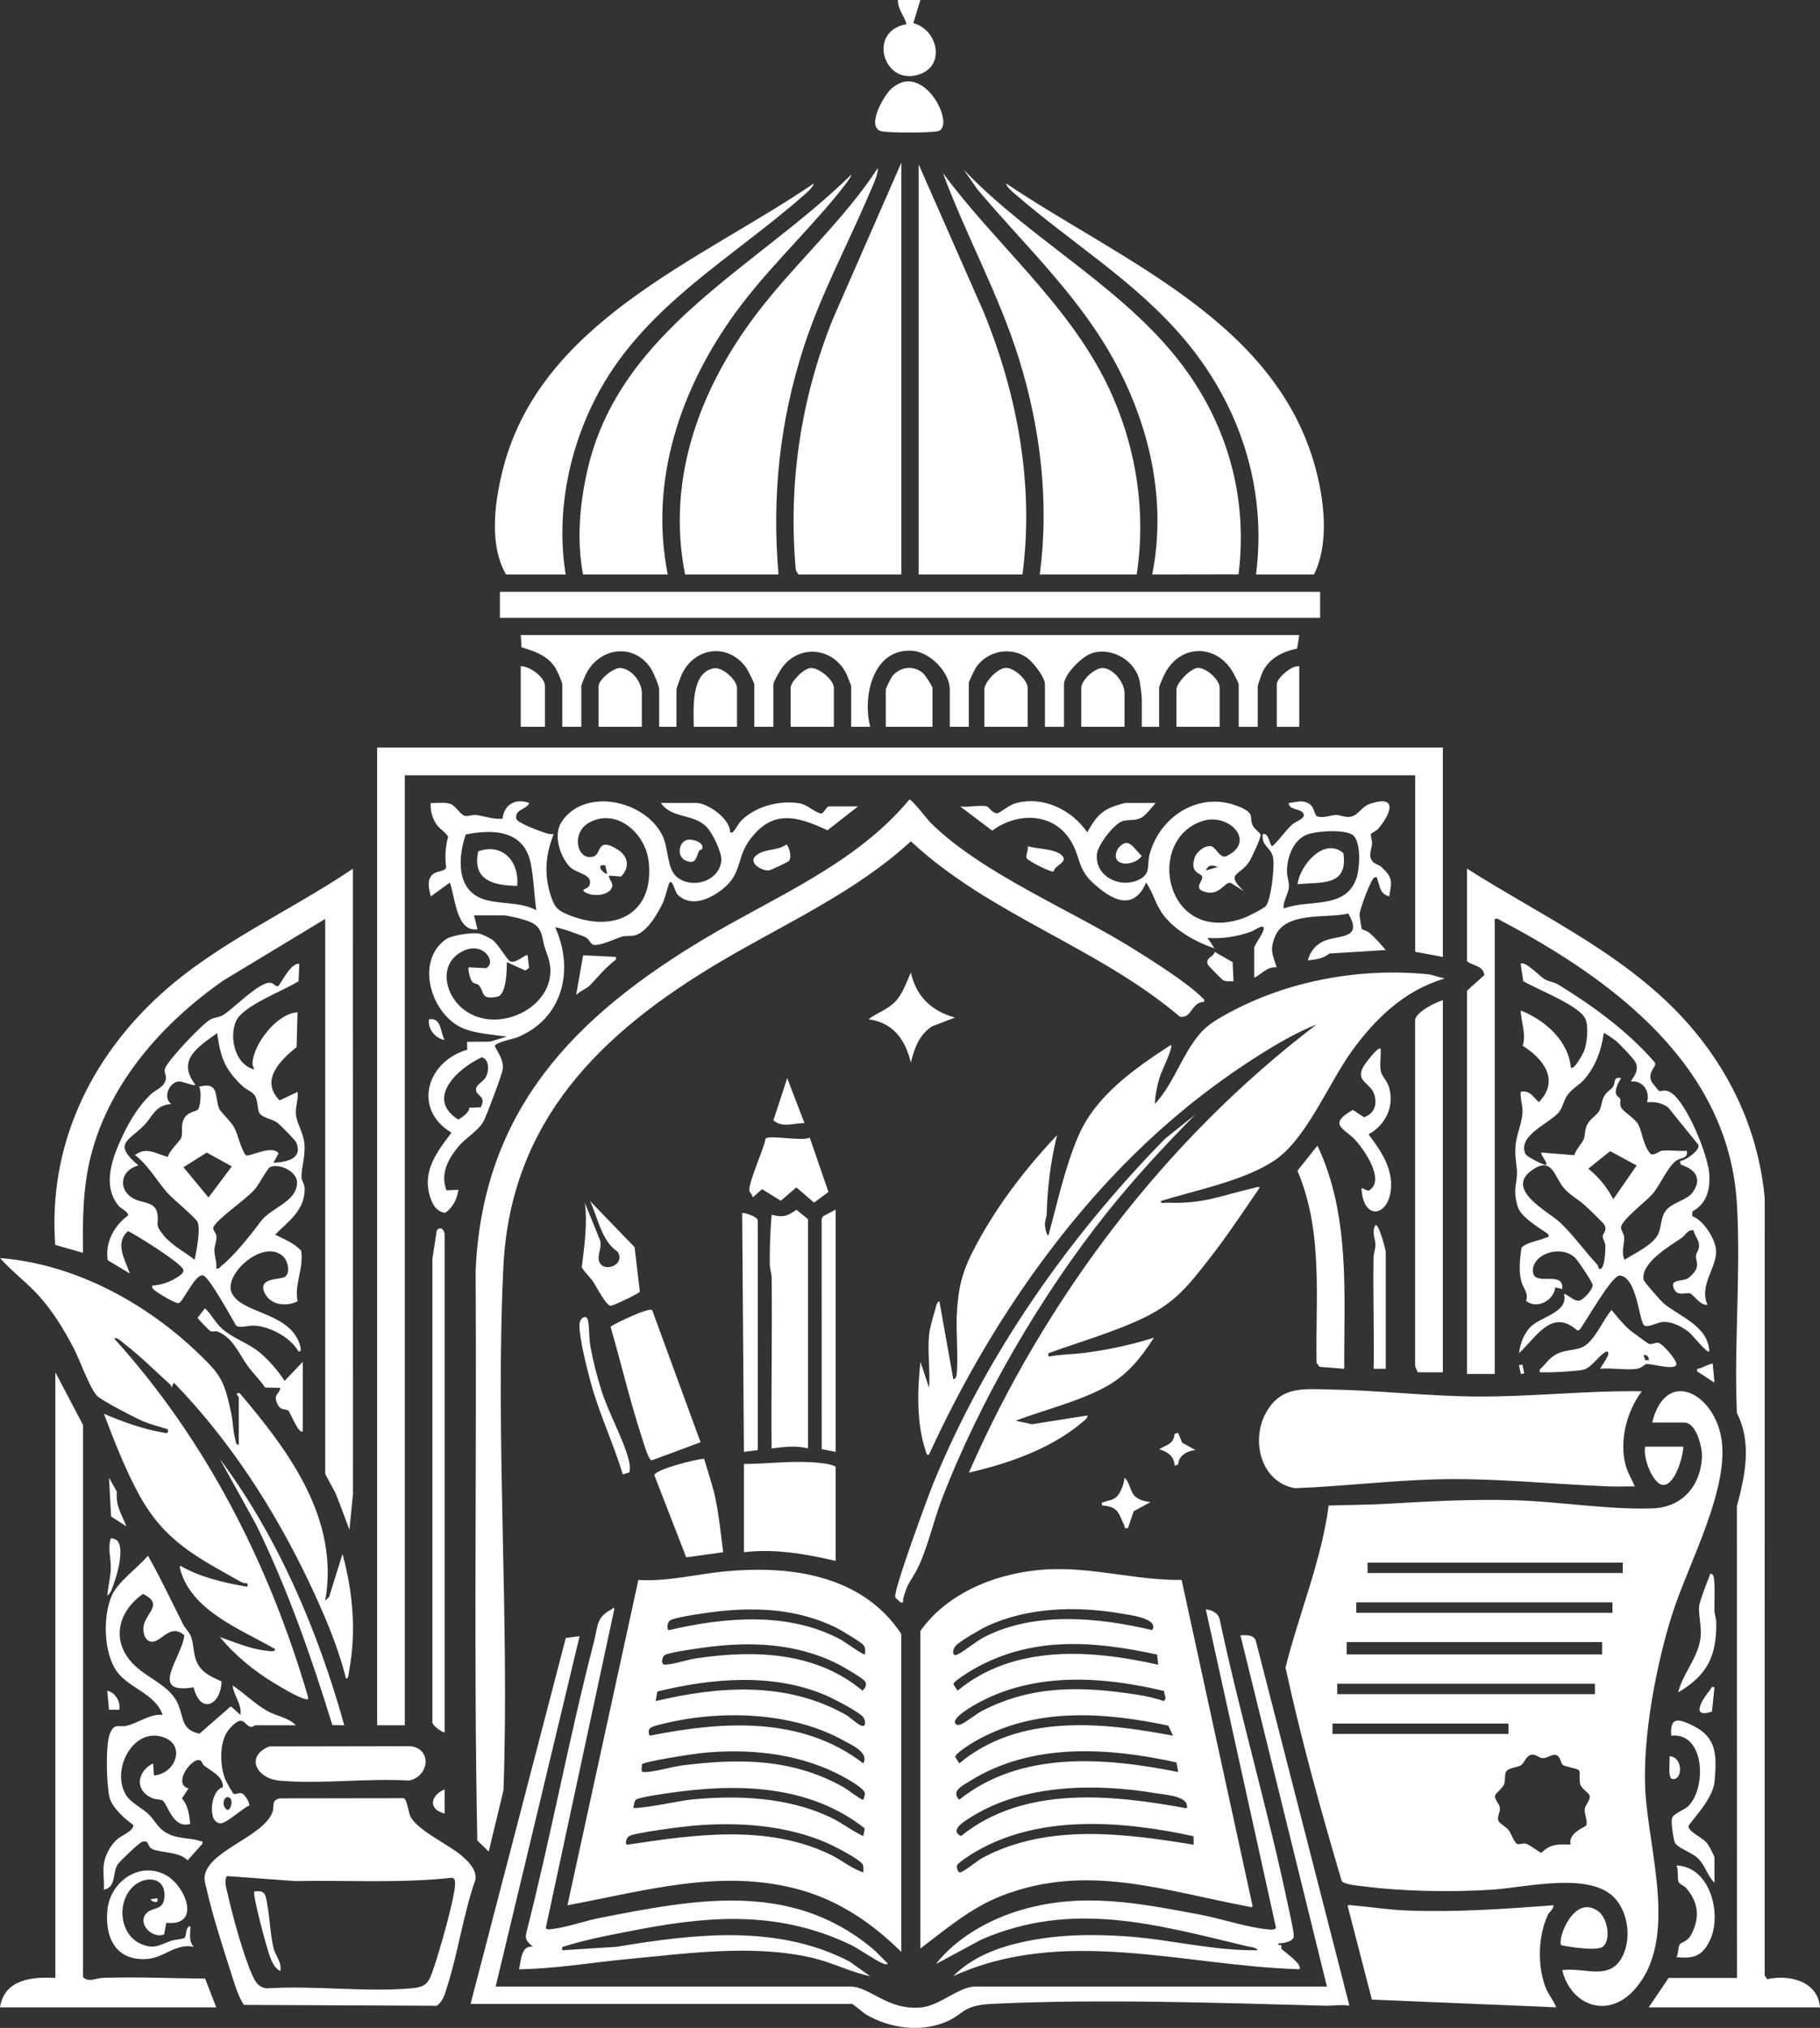 <?xml version="1.0" encoding="UTF-8"?>
<svg id="Layer_2" data-name="Layer 2" xmlns="http://www.w3.org/2000/svg" viewBox="0 0 504.96 562.5">
  <rect x="0" y="0" width="504.96" height="562.5" fill="#333333" stroke="none"/>
  <defs>
    <style>
      .cls-1 {
        fill: #fff;
      }
    </style>
  </defs>
  <g id="Layer_1-2" data-name="Layer 1">
    <g>
      <polygon class="cls-1" points="400.32 207.36 400.32 265.44 392.64 264 392.64 215.04 112.32 215.04 112.32 478.56 104.64 478.56 104.64 207.36 400.32 207.36"/>
      <path class="cls-1" d="M407.04,240.96c22,13.98,46.44,24.81,63.35,45.37,10.88,13.23,17.66,28.86,19.23,46.05l-.02,215.54.7,1.08c6.15-1.39,14.07.54,14.66,7.8h-47.52l5.52-8.16h18.96l-.02-130.82c2.28-8.58,4.23-17.59,0-25.89-.82-19.08,1.13-39.12,0-58.09-2.28-38.29-34.42-62.11-65.5-78.5-.57-.3-.9-.66-1.69-.47v126.24h-7.68v-106.32l4.79-4.31c-.3-2.68-3.12-2.5-4.79-3.85v-25.68Z"/>
      <path class="cls-1" d="M334.08,277.91c-3.6.01-3.36,4.71-6.71,4.11-22.76-19.35-52.73-28.19-74.65-48.66-15.5,14.25-34.96,22.8-52.89,33.43-32.98,19.55-58.25,43.97-60.18,84.78-2.26,47.68,1.73,97.14.04,145l-4.1,17.02-3.16-3.08c-1.05-52.5-.12-105.35-.47-157.98,1.9-44.61,27.49-70.67,63.72-92.28,19.52-11.65,41.76-20.57,56.61-38.46.72-.13,4.87,5.4,5.93,6.45,14.08,13.94,38.56,23.99,55.65,34.59,5.28,3.28,15.55,9.73,19.69,13.91.39.4.69.42.51,1.16Z"/>
      <path class="cls-1" d="M131.52,253.92l.96,3.84c-5.91.86-6.13-8.84-7.68-12.95l-5.27,3.84c-.56-2.22-1.32-5.07.99-6.44.96-.57,2.93-.56,3.27-1.55-.36-3.05-.26-5.58.55-8.58-1.07-1.71-2.57-2.07-3.64-4.05-.88-1.62-1.36-3.45-1.18-5.31,1.71.13,3.66-.29,5.31.22s2.83,3.09,4.23,3.38c.79.16,2.05-.39,3.16-.24,2.4.32,4.69,1.27,7.19,1,.51-4.05,3.68-5.72,7.47-4.34-.85,1.9-4.1,1.69-3.64,4.34.24,1.22,6.55,3.44,8.06,3.96.75.26,1.52.36,2.31.33-2.27,5.86-2.75,11.19-.73,17.28,1.13,3.41,2.17,4.12,5.63,5.42,12.6,4.73,23.12-1.02,21.45-15.21-.91-7.67-8.79-14.81-16.4-10.74-5.36,2.87-3.4,11.03,1.25,9.41,2.04-.71.8-5.62,6.72-1.77,2.89,1.88,3.16,4.94.8,7.37l-3.36-.25c-.14,1.13,1.2,1.83.89,3.02-.7,2.65-5.61,2.92-7.61,1.53-1.32-.92.93-.67,1.35-2,.96-3.06-3.78-3.03-5.69-5.18-2.6-2.93-4.43-8.68-2.13-12.22,6.36-9.77,23.17-6.07,27.97,3.66,1.89,3.84,1.2,9.38,4.17,11.67,4.36,3.37,11.69.96,12.21-4.62.21-2.26-2.42-7.63-4.04-9.32-3.72-3.86-9.59-2.2-12.74-6.7h9.84c3.13,0,9.52,4.44,9.36,8.16.67.13.61.09.99-.31.63-.66,1.41-2.26,2.17-3,3.98-3.89,10.28-5.56,15.75-4.81,2.64.36,3.91,2.24,6.29,2.89.9.02,1.38-1.97,2.39-1.97h7.92l-8.47,6.62c-8.64-4.04-15.42-5.83-21.68,2.82-3.6,4.97-1.97,9.23-7.53,13.59-3.42,2.68-8.63,5.08-12.35,1.47-.75-.73-1.38-4.25-2.27-3.38-.2.19-1.29,4.36-1.69,5.27-1.35,3.02-4.5,8.49-7.9,9.38-1.24.33-2.46.04-3.51.33-2.09.59-5.63,2.5-7.8,2.31-1.04-.09-1.25-1.43-2.28-2.05-.82-.49-8.16-3.09-8.51-2.76,5.35,11.9,2.02,25.36-10.57,30.47-1.15.47-5.99,1.33-6.23,2.44,1.06,2,2.54,4,2.2,6.46-.22,1.58-4.28,12.27-5.16,14.08-1.4,2.88-4.98,4.73-7.11,7.29-2.88,3.48-5.1,7.6-3.31,12.16l3.3-.17c-.36,2.5-1.52,4.98-3.67,6.4-2.24-.29-3.36-2-4.04-3.97-2.55-7.41,1.56-12.65,5.78-18.27-10.87-6.49-6.85-19.76,4.38-23l-.05-2.19,6.42-.06,4.62-1.38c-3.74-.53-7.64-.76-11.25-1.95-9.56-3.17-14.63-18.97-5.52-25.14,1.56-1.06,7.29-1.88,9.09-1.48.87.19,2.83,1.14,3.6,1.68,1.79,1.26,4.06,5.61,5.05,6.02,1.55.65,4.23-2.08,4.78-1.7l.42,3.52-1.04.72-5.14-2.33c0,2.24-.08,9.08-2.65,9.58-4.8.93-3.41-1.26-5.16-3.22-.4-.45-1.25-.25-1.82-.95-.48-.59-1.33-3.56-.93-3.98l4.8.24c3.09-1.54-.75-7.68-6.58-4.66-6.69,3.47-4.92,11.83.11,15.92,9.98,8.14,28.11-1.54,23.62-14.5-.9-2.61-.93-2.45-1.5-5.17-.71-3.36-2.41-4.23-5.47-5.13-1-.29-4.35-1.1-5.14-1.1h-8.4ZM148.8,252.48c-.59-4.12-.74-9.08-1.56-13.07-1.89-9.1-10.28-9.49-18.01-7.95-2.21,6.4-2.73,15.52,5.07,18.01,4.43,1.41,10.1.63,14.5,3.01ZM167.95,240.05c-2.74-.56-.92,2.14.52,2.35l-.52-2.35ZM133.38,307.14c1.45-2.89-.53-2.93-1.16-4.27-.84-1.78,1.86-2.7,2.6-4.13.89-1.72,1.01-4.79-1.12-5.48-6.54,2.97-15.78,11.33-6.65,17.23.56.05,3.56-2.24,3.08-3.22l3.26-.13Z"/>
      <path class="cls-1" d="M469.53,336.07v1.29c3.08,1.04,6.44,6.37,6.6,9.5.24,4.76-4.84,9.68-2.37,15.05-1.97.31-3.87-2.75-4.81-3.13-1.14-.47-4.3,1.36-4.79-2.41.19-1.42,2.69-1.02,4.02-1.71.74-.38,2.24-2,2.49-2.8.52-1.65-.24-2.48-.13-3.57.08-.83.91-1.48.86-2.93-.06-1.52-1.27-2.62-1.5-4.07-1.65-.35-2.22,1.33-3.37,2.11-3.16,2.13-11.31,6.9-10.53,11.53.1.62,4.96,6.12,5.75,6.75,4.42,3.53,12.28,6.3,12.49,13.19-.57.64-4.71-4.61-5.53-5.27-1.96-1.56-4.6-3-7.19-2.93-1.72.04-4.53,1.87-5.41.89-1.41-1.57-1.99-13.34-6.68-13.75-2.21-.19-9.52,12.98-11.19,15.09l-.63.14c-7.12-6.34-11.39,1.99-16.16,6.3.3-2.59,1.43-5.62,3.35-7.44,2.79-2.64,10.45-4,9.12-8.88.5-.52,2.77,2.15,4.33,1.73,1.18-.32,3.76-3.09,3.63-4.37-.08-.75-4.03-6.68-4.83-7.46-3.95-3.81-11.81-1.13-11.76,3.58s8.73-.43,8.14,5.07l-1.91-.48c-.41,3.62-5.08,6.19-8.11,3.76.76-2.33-.78-3.29-1.36-5.59-.74-2.91-.33-6.29.1-9.22,1.85-1.61,4.42-1.73,6.49-2.65.51-.23,1.24-.03.96-.94-.17-.54-7.17-4.15-8.4-7.45-.65-1.75-.98-4.12-.7-5.97.7-4.6.33-3.83-.02-8.19-.43-5.41,1.58-7.88,1.92-12,.18-2.12-.64-3.91-.49-6,2.53-.53,3.43,1.41,5.04,2.87,5.87-6,1.34-12.01-4.48-15.63,1.03-3.25-.42-6.52-.56-9.8,6.62,2.63,13.23,8.28,13.92,15.84.86.9,3.47-4.03,3.71-4.68.79-2.14,1.25-6.66.36-8.75-1.63-3.83-13.64-8.29-17.28-10.56l-.71-4.8c1.23-.9,5.4,3.57,6.56,4.24,1.29.75,2.76.86,3.79,1.49,9.81,6.02,19.31,12.94,26.88,21.64.63,1.24-2.12,2.45-.96,5.25.09.22,1.95,2.58,2.11,2.65.63.28,1.59-.66,3.38.51,4.37,2.87,10.24,17.36,10.57,22.54.27,4.28-.67,8.23-4.7,10.39ZM461.04,319.2c2.15-.27,4.75.2,6.96,0,.43,2.22-1.69,1.89-2.84,2.68-2.47,1.68-4.44,6.76-6.77,9.42-1.66,1.9-8.72,7.28-8.63,9.21.04.88.78,1.76.86,2.56.16,1.76-.94,4.22.11,6.37,2.75-1.77,7.99-4.15,9.36-7.19.95-2.1.62-4.58,2.14-6.5,1.82-2.3,5.88-2.83,7.43-5.05,2.68-3.83.66-6.39-3.29-7.63l-.29-.99c1.57-.18,5.46-2.84,5.18-4.48l-8.42-10.42c-1.78-1.28-3.71-1.63-5.88-1.43.94-2.91-1.08-6.09-4.32-5.76-.43-.42,2.41-2.42,1.19-5.27-.38-.89-4.52-5.2-5.5-6.01-.45-.37-3.2-2.31-3.36-2.15-.63,4.67-2.33,9.4-5.52,12.96-1.35,1.5-3.03,2.29-4.28,3.88-1.36,1.72-1.41,3.3-2.42,4.78-2.18,3.22-11.82,6.52-9.55,11.86.34.8,4.3,2.71,5.21,2.99,2.05.62-1.28-2.86-.73-3.35l9.12.75c.37-1.55,2.27-3.42,2.66-4.57.43-1.28.16-2.34.91-3.89.81-1.7,2.61-2.53,3.35-3.85.64-1.14.61-2.49,1.15-3.65.77-1.69,2.18-2.23,2.7-3.06.67-1.07-.05-2.81,2.19-2.36-.67,1.02-1.59,2.85-1.45,4.07.11.97.97,1.18,1.21,1.71s-.2,1.19.18,2.17c.52,1.35,3.84,3.09,4.79,4.83,1.22,2.22,1.41,6,3.5,8.27.89.52,2.4-.81,3.04-.9ZM446.73,319.3l-6.05,4.88c3.06,2.44,5.06,5.02,6.93,8.45l6.48-9.34-7.35-3.99ZM443.53,351.84c1.75,1.25,1.93-5.52,1.87-6.44-.05-.85-.76-1.78-.73-2.44.04-.96,1.27-1.51.54-3.11-.27-.58-4.65-4.74-5.52-5.54-1.91-1.75-4.28-2.86-6.01-5.03-2.49-3.12-3.13-8.77-8.85-4.53-7.2,5.33,4.73,11.29,7.96,14.3,3.51,3.27,6.89,8,10.26,11.6.29.31.44.77.47,1.19Z"/>
      <path class="cls-1" d="M273.84,223.68c.48.14,1.49,1.96,2.89,1.91.51-.02,3.4-2.32,4.91-2.75,7.72-2.18,15.63,1.7,20.03,8.03,1.92-3.5,3.63-5.96,7.59-7.29.51-.17,2.73-.86,2.98-.86h8.4c-.99,1.11-2.66,3.36-3.88,4.04-1.98,1.11-3.83.38-5.6,1.12-2.24.94-6.57,6.47-6.82,9.06-.57,6.03,6.13,9.55,11.5,7.14,3.6-1.61,2.35-4.15,3.09-6.99,2.88-10.97,14.33-18,25.23-13.18,4.23,1.87,2.3,2.8,3.45,5.15.46.94,2.09,1.96,2.15,2.52.09.89-2.58,6.6-3.28,7.61-2.61,3.8-6.61,2.99-1.36,7.99l-3.69-2.3c-1.77-.31-3.02,3.84-7.28,2.46-3.18-1.03-.29-2.87-.62-4.19-.27-1.1-3.4-.73-2.12-5.11.49-1.68,2.87-3.73,4.72-3.27,1.21.31,2.21,3.1,3.89,2.82,8.85-3.95,1.05-12.29-6.43-9.84-15.97,5.22-10.32,34.37,11.17,27.01,1.19-.41,5.93-2.71,6.53-3.55,1.43-2.03,2.29-10.38,1.99-12.91-.41-3.41-3.47-3.47-2.89-6.95,1.74-.43,1.86,3.36,2.64,3.35,2.06-1.81,3.45-4.18,5.51-6,1.04-.93,4.42-1.86,2.76-3.46-.96-.93-3.79-.67-3.71-2.52,2.01-.14,3.46-.93,5.42.1,1.86.98,1.51,3.3,2.57,3.67,1.79.5,3.51-.42,5.19-.43,1.01,0,2.13.59,3.39.55,2.68-.09,3.31-2.77,5.99-3.66,7.99-2.65,5.61,3.04,2.19,6.99-.52.6-1.74,1.04-1.95,1.4s.36,1.85.29,2.66c-.14,1.77-1.19,3.41.21,5.03.57.66,1.7.83,2.38,1.45,3.13,2.83,2.96,4.05,2.15,8.16-2.53-.77-2.4-2.33-3.14-4.31-.23-.61,0-1.17-.93-.96-.97.46-4.12,8.82-4.13,10.32,0,.49.5,3.82.61,3.99s1.48.54,2.08,1.04c1.63,1.38,3.17,3.18,4.55,4.8l-15.6.97c-1.87,1.46-3.68,1.65-6,1.91.64-2.55,2.32-4.55,4.81-5.51,4.06-1.56,10.59-.41,6.4-7.49-6.2,1.46-17.48-.74-20.35,6.5-1.5,3.77-.61,4.85.5,8.42-2.59-.29-4.15,1.89-6.24,2.88v-8.4c0-.41,2.22-3.59,2.54-4.68.72-2.48-2.35-.04-3.5.35-3.92,1.34-7.83,1.99-11.99,1.69l1.92,2.88c-5.01-1.64-10.85-4.9-14.11-9.16-2.18-2.84-2.86-6.2-4.84-9.07-3.62,8.31-9.83,4.65-14.87-.02-4.3-3.98-3.34-7.46-6.29-11.95-4.97-7.57-14.72-7.48-21.55-2.43l-8.89-6.73c2,.36,5.72-.49,7.44,0ZM356.16,252c6.88-2.66,17.16.41,20.18-8.38.95-2.77,1.32-9.58-.75-11.78-1.85-1.97-10.68-1.36-13.2-.25-3.71,1.65-5.29,6.31-5.32,10.09-.01,1.51.62,2.82.54,4.3-.1,1.99-1.69,3.91-1.46,6.02ZM337.92,240.49c-1.53-.55-2.6-.78-3.36.95l3.36-.95Z"/>
      <path class="cls-1" d="M400.32,277.44v103.2h-6.96l-.74-1.66v-96.05c.31-2.28,5.56-4.85,7.7-5.5Z"/>
      <path class="cls-1" d="M224.16,401.76c-3.41-.89-6.66-.39-10.08,0-.15-15.76.19-31.54.02-47.3-.01-1.25-.51-2.43-.52-3.8-.05-4.6.13-9.14.51-13.7,3.18.8,4.29.4,6.89-1.39l3.19,2.59v63.6Z"/>
      <path class="cls-1" d="M231.84,432.96c-8.32-1.93-16.89-3.45-25.44-2.4v-24.48c6.16-.03,12.32-.83,18.5-.5,2,.11,5.35.37,6.94,1.22v26.16Z"/>
      <path class="cls-1" d="M123.36,480.48c-.3.34-3.88-2.03-3.39-3.09v-128.21s1.22-7.91,1.22-7.91c1.13-1.34,2.17.04,2.17,1.21v138Z"/>
      <path class="cls-1" d="M372.96,379.68l-6.89-.55-.79-1.13c-.32-17.98,1.9-36.3-5.3-53.26l5.54-6.97c9.15,19.37,7.36,41.02,7.44,61.91Z"/>
      <g>
        <path class="cls-1" d="M257.76,370.32c.18-1.75,1.12-5.17,1.68-6.96.2-.66.42-2.29,1.2-2.4l3.85,21.6c.09.14.61-.25.72-.47.82-1.67.07-13.55.21-16.59.41-8.66,1.48-12.86,5.53-20.39,5.89-10.96,13.78-21.24,22.33-30.23-1.81,7.34-2.64,14.31-2.88,21.83-.03.93-.48,1.81-.49,2.86,0,.48.3,2.99.97,3.14,2.46-8.98,4.68-19.32,8.41-27.83,4.88-11.13,15.58-18.51,25.44-24.96,1.25-.39-2.59,7.69-2.78,8.26-.81,2.51-1.43,5.42-1.55,8.05,4.41-4.7,6.66-11,10.12-16.28,3.03-4.62,5.18-6.14,9.96-8.76,16.79-9.24,37.15-12.89,56.19-10.9l4.14,1.14c-11.03,3.19-19.3,11.14-25.84,20.25-6.34,8.82-12.53,24.23-21.24,30.12-8.48,5.73-21.91,8.31-31.64,11.33-.11.83,1.09.45,1.67.47,10.45.39,14.87-1.98,24.23-4.1.42-.1,1.27-.57,1.46.02-4.51,6.5-8.85,13.15-13.73,19.39-6.72,8.6-10.1,12.97-20.37,17.55-7.77,3.47-16.45,5.98-24.46,8.9.02.81-.32,1.02.6.85,2.96-.55,6.13-.54,9.17-.92,6.6-.83,13.19-2.24,19.51-4.25-3.95,6.03-7.56,10.6-14.07,14-7.49,3.91-16.41,6.06-24.33,9.04l4.53.97,15.38-2.42c.29.61-1.04,1.57-1.45,1.91-8.61,7.32-20.52,11.46-31.42,13.93,21.26-48.43,54.34-92.25,96.48-124.31-5.36,2.13-10.63,5.17-15.51,8.24-23.29,14.65-42.06,32.81-58.61,54.67-13.21,17.46-24.27,36.47-33.4,56.37-.6.46-.8-.54-.95-.98-2.55-7.66-2.3-16.81-1.44-24.71l2.39,7.2c.35-4.7-.47-10.02,0-14.64Z"/>
        <path class="cls-1" d="M331.68,309.12c-8.54,8.62-16.87,17.64-24.47,27.13-18.26,22.81-35.52,52.48-45.97,79.79-2.21,5.79-4.07,13.98-6.75,19.17-1.85,3.58-2.66,3.65-3.87,8.14-.17.65.33,1.34-.77,1.13-.36-.46-1.26-.98-1.46-1.45-.64-1.54,9.09-28,10.59-31.65,14.65-35.68,37.4-68.11,64.29-95.55l8.41-6.7Z"/>
      </g>
      <path class="cls-1" d="M229.85,330.64l-4.01,2.94-4.88-4.23-4.33,3.72-5.19-3.22-2.62,2.31c.04-.72-.74-1.25-.87-1.81-.49-2,4.03-11.71,4.46-14.51.94-1.12,10.02.81,12.26-.28l5.19,15.09Z"/>
      <path class="cls-1" d="M444,379.68c-.22-.16,3.65-4.87,1.68-4.79-2.3,1.21-4.02,4.48-6.45,5.06-1.58.38-9.09.82-10.84.69-.71-.06-1.39.37-1.19-.71,2.22-2.2,3-3.91,6.13-4.92,1.88-.61,4.5-.58,6.12-1.56,3.2-1.92,5.25-7.29,7.67-10.08,1.61,1.88,3.14,3.91,5.03,5.52.63.53,4.91,3.69,5.3,3.84.84.33,1.69-.37,2.6-.27,1.24.15,5.28,4.92,5.07,6.01-.36,1.8-7.02-.32-8.33-.1-.62.1-1.28,1.08-2.49,1.28-3.04.51-7.13-.32-10.29.02ZM457.44,377.28c.15-.91-.56-1.6-1.44-1.43l.49,1.43h.95Z"/>
      <path class="cls-1" d="M210.24,402.24l-3.84.48-.48-66.24c.25-.26,4.54,1,4.32,2.15v63.61Z"/>
      <polygon class="cls-1" points="231.84 335.52 231.84 402.72 227.98 401.97 227.96 338.14 228.31 337.39 231.84 335.52"/>
      <path class="cls-1" d="M383.04,290.88c.2,2-.33,4.46.1,6.38.26,1.17,1.66,2.53,2.17,4.08,1.74,5.36-.84,10.71-5.61,13.3,3.14,4.2,6.45,8.82,6.26,14.41-.3,8.47-7.83,9.91-8.2.48,1.48.48,1.86,1.42,3.11-.26,2.45-3.27-2.44-10.43-4.77-12.97-3.11-3.37-7.9-4.35-.76-8.43l3.14,2.05c2.74-1.06,3.63-3.28,2.89-6.09-.95-3.62-5.62-3.71-2.96-8.21.33-.56,3.98-5.48,4.62-4.73Z"/>
      <path class="cls-1" d="M264.96,282.25l-6.41,2.46c-3.54,2.36-4.86,6.06-5.83,10.02-1.55-6.37-4.88-11.06-11.76-12.01,2.33-1.77,5.3-2.68,7.39-4.85s3.13-5.36,4.37-8.11c1.46,6.64,5.76,10.71,12.24,12.49Z"/>
      <path class="cls-1" d="M384.48,379.68h-3.36c.18-10.31-.22-20.66-.02-30.98.02-1.14.49-2.16.52-3.32.04-1.64-1.16-3.55-.01-5.54.88-.65,2.87,6.83,2.87,7.44v32.4Z"/>
      <g>
        <path class="cls-1" d="M180.94,363.38l13.43,36.67-13.6,5.04c-.93-.21-2.42-5.57-2.82-6.8-3.25-9.96-5.63-20.23-8.55-30.29,1.35-1,10.62-5.4,11.53-4.62Z"/>
        <path class="cls-1" d="M195.36,404.64c1.13,3.89,2.4,7.4,3.22,11.42.96,4.71,1.45,9.73,2.06,14.5l-10.25,1.41-8.84-22.79c.25-1.61,11.79-4.53,13.81-4.54Z"/>
        <path class="cls-1" d="M162.24,333.6l4.1,10.05c.85,1.83-.4,3.84-.25,5.5.37,4.3,7.7,2.05,5.3-1.9-4.62-3.2-5.41-9.31-7.7-14.13l12.38,12.82,1.46,12.34c-.1.44-7.27,3.85-8.05,3.92-1.28.11-4.01-5.35-4.91-6.68s-2.32-2.55-3.16-3.98c.71-5.9,1.64-12.06.85-17.94Z"/>
        <path class="cls-1" d="M174.64,408.4l-1.84.56c-2.61-8.59-6.53-16.75-8.88-25.44-1.05-3.88-3.24-12.39-3.15-16.1.05-1.9,2.05-3.13,2.42-.94.36,2.06.2,4.64.63,7.05.71,3.98,1.78,8.05,2.97,11.91,1.96,6.34,6.03,13.4,7.59,19.29.32,1.21.54,2.43.25,3.68Z"/>
      </g>
      <g>
        <path class="cls-1" d="M255.36,0l-1.96,6.42c6.6,1.73,9.01,11.36,2.05,14.07-10.19,3.96-15.1-11.85-3.94-13.78-.56-2.32-2.37-3.88-2.4-6.71h6.24Z"/>
        <path class="cls-1" d="M250.08,159.36h-28.56l-.72-1.2c-2.16-23.82,1.34-47.38,10.2-69.48l19.08-43.56v114.24Z"/>
        <path class="cls-1" d="M283.68,159.36h-28.8V45.6l17.98,40.82c9.41,22.9,14.11,48.17,10.82,72.94Z"/>
        <path class="cls-1" d="M360.48,176.16l-.59,3.73c-4.02.86-7.71,2.64-9.58,6.5-.25.52-1.35,3.64-1.35,3.93v11.28h-5.28v-11.76c0-.39-1.36-2.96-1.72-3.56-4.63-7.74-14.49-7.57-18.69.43-.41.78-1.67,3.45-1.67,4.09v10.8h-4.8v-7.92c0-.53-.44-3.96-.59-4.69-1.15-5.74-7.7-9.63-13.33-7.78-2.72.89-7.68,5.88-7.68,8.63v11.76h-5.28v-11.76c0-2.02-3.33-6.26-5.04-7.44-4.59-3.18-10.98-1.81-14.08,2.72-.34.5-2,3.95-2,4.24v12.24h-5.28v-10.32c0-4.82-5.48-10.43-10.39-10.77-10.96-.75-13.88,12.74-11.69,21.08h-5.28s0-11.28,0-11.28c0-.19-1.13-3-1.35-3.45-3.61-7.23-12.92-8.27-17.76-1.75-.57.76-2.48,4.05-2.48,4.72v11.76h-5.28v-11.76c0-.38-1.79-3.96-2.19-4.53-4.93-7.02-14.33-5.9-17.91,1.71-.3.64-1.5,3.86-1.5,4.26v10.32h-4.8v-10.32c0-1.1-1.62-4.79-2.31-5.85-4.61-7.13-14.18-5.93-17.94,1.45-.32.62-1.35,3-1.35,3.45v11.28h-5.28v-11.76c0-.67-1.51-3.97-2-4.72-2.16-3.31-5.71-4.51-9.31-5.57l-.21-3.39h216Z"/>
        <path class="cls-1" d="M216,159.36h-25.92c-5.45-27.32,4.71-53.22,21.41-74.35,10.35-13.1,22.98-24.47,32.11-38.45-.06,2.21-1.5,5.03-2.42,7.19-5.98,14.13-13.36,27.7-18.12,42.36-6.73,20.7-8.94,41.5-7.06,63.26Z"/>
        <path class="cls-1" d="M315.36,159.36h-26.88c2.67-20.05.22-40.55-5.75-59.77-5.55-17.86-14.66-34.14-21.12-51.59,14.86,20.08,35.06,36.48,45.94,59.42,7.6,16.03,10.55,34.35,7.82,51.94Z"/>
        <path class="cls-1" d="M343.64,159.32l-23.96.04c4.29-21.46-1.21-43.5-12.1-62.06-9.78-16.67-24.01-30.08-36.37-44.75l-3.85-5.51c19.15,20.18,46.41,33.66,62.5,56.77,11.4,16.37,16.27,35.57,13.77,55.51Z"/>
        <path class="cls-1" d="M185.28,159.36h-23.52c-1.78-9.53-.94-19.39,1.19-28.81,8.88-39.14,46.86-56.21,73.2-82.07.36.39-3.31,4.85-3.85,5.51-9.03,11.04-19.57,20.9-28.03,32.45-15.37,21.01-24.22,46.69-19,72.92Z"/>
        <rect class="cls-1" x="138.7" y="164.16" width="227.57" height="7.22"/>
        <path class="cls-1" d="M140.4,159.36c-4.69-8.15-3.21-19.56-1.06-28.42,10.07-41.59,54.62-58.39,86.49-80.07-.31,1.11-1.76,2.37-2.63,3.13-19.72,17.38-43.52,30.36-56.73,54.15-8.47,15.25-12.36,33.88-9.52,51.2h-16.56Z"/>
        <path class="cls-1" d="M348.48,159.36c3.08-23.87-4.41-46.81-19.69-65.03-13.59-16.2-31.58-26.96-47.25-40.59-.79-.69-2.21-1.82-2.41-2.87,32.54,21.91,76.32,38.77,86.4,81.12,2.04,8.57,3.02,19.34-.96,27.36h-16.08Z"/>
        <path class="cls-1" d="M250.91,22.67c7.21-1.31,12.97,11.04,10.02,13.37-.42.39-.94.39-1.46.46-2.74.36-11.69.35-14.44,0-5.16-.66.01-9.74,2.17-11.8.88-.84,2.52-1.81,3.73-2.03Z"/>
        <path class="cls-1" d="M258.72,201.6h-12.96v-10.32c0-.37,1.51-3.38,1.91-3.85,2.23-2.52,5.79-2.94,8.41-.72.59.5,2.63,3.67,2.63,4.09v10.8Z"/>
        <path class="cls-1" d="M285.12,201.6h-12v-10.32c0-2.11,3.67-5.99,5.99-6.02s6.01,3.36,6.01,5.54v10.8Z"/>
        <path class="cls-1" d="M178.08,201.6h-12v-11.28c0-1.69,3.98-5.09,5.95-5.02,3.23.11,6.05,3.94,6.05,6.94v9.36Z"/>
        <path class="cls-1" d="M231.36,201.6h-12v-10.8c0-1.66,3.54-5.37,5.55-5.5,2.31-.15,6.45,3.31,6.45,5.5v10.8Z"/>
        <path class="cls-1" d="M338.4,201.6h-12v-10.32c0-1.79,3.92-6,5.99-6.02,2.4-.02,6.01,3.35,6.01,5.54v10.8Z"/>
        <path class="cls-1" d="M312,201.6h-12v-10.8c0-2.11,3.72-5.58,5.95-5.5,3.05.11,6.05,4.15,6.05,6.94v9.36Z"/>
        <path class="cls-1" d="M204.48,201.6h-12c-.03-4.82-.87-15.17,5.64-16.24,2.4-.39,6.36,3.34,6.36,5.44v10.8Z"/>
        <path class="cls-1" d="M151.2,201.6h-6.72v-16.8c2.42-.07,6.72,3,6.72,5.52v11.28Z"/>
        <path class="cls-1" d="M360.48,184.8v16.8h-6.24v-11.76c0-1.77,4.2-5.39,6.24-5.04Z"/>
      </g>
      <path class="cls-1" d="M223.2,311.52c-2.9-.03-6.14,1.42-8.61-.77l3.82-11.7,4.79,12.47Z"/>
      <path class="cls-1" d="M319.2,416.65l-4.65,2.54-1.59,4.65c-1.25.22-.74-.17-1-.68-1.62-3.21-1.5-5.3-6.2-5.56-.19-1.23.1-.75.67-1,1.15-.52,2.24-.35,3.37-1.43s2.08-3.63,2.2-5.25c1.6,1.33,1.39,3.83,3.1,5.29,1.08.92,2.71,1.28,4.09,1.44Z"/>
      <path class="cls-1" d="M170.88,265.44c.21.89-.3.93-.8,1.36-3.1,2.65-3.92,3.97-6.43,6.53-.87.89-2.83,1.62-3.8,2.67l1.94-11.02,9.1.46Z"/>
      <path class="cls-1" d="M218.16,234.25c.53-.01,1.72,3.48.73,4.56-.27.3-5.09,2.6-5.57,2.63-2.17.13-6.11-2.31-3.33-4.32,2.5-1.8,5.88-1.11,8.17-2.87Z"/>
      <path class="cls-1" d="M285.12,234.72c2.5.81,7.7.62,9.59,2.64,1.7,1.81-1.95,2.5-2.39,4.35-.62.41-7.01-2.89-7.47-3.64-.4-.65.58-2.42.27-3.35Z"/>
      <path class="cls-1" d="M342.24,272.16c-.97,0-1.95.16-2.87-.25-.28-.12-4.18-4.08-4.28-4.37-.69-2.12,1.72-1.98,1.9-3.52l5.01,2.86.24,5.29Z"/>
      <path class="cls-1" d="M326.87,397.44l1.12,2.73,3.69,2.06c-2.34.21-4.65,1.49-4.8,4.01l-.95.31c-.28-2.8-1.88-3.75-4.32-4.56,2.06-1.27,4.01-1.34,4.29-4.28l.98-.28Z"/>
      <path class="cls-1" d="M194.75,235.58c-.04.08-.61.1-.79.47-.89,1.79-.81,3.9-3.75,2.63-2.48-1.07-1.95-5,.34-5.69,1.44-.43,5.14.69,4.2,2.59Z"/>
      <path class="cls-1" d="M312.35,233.82c1.56-.23,3.22,2.64,4.43,3.54-1.84,3.02-8.92,3.24-6.82-1.56.35-.8,1.54-1.86,2.39-1.98Z"/>
      <g>
        <path class="cls-1" d="M458.4,394.56c3.78-15.08,16.68-8.32,19.07,3.73,2.81,14.15-9.14,35.57-13.55,49.55s-8.12,33.65-7.46,48.26c.77,17,9.52,42.06-3.1,55.91-7.37,8.09-17.5,4.27-19.93-5.52,5.93-.93,13.01,3.1,16.59-3.58,2.61-4.87,1.84-11.88-1.72-16.09-6.67-7.9-24.94-3.26-34.31-2.66-11.26.72-24.8.5-35.99-.96-1.52-.2-4.88-.42-5.75-1.45-5.78-19.55-11.25-39.28-15.58-59.2,3.76-15.05,9.92-29.48,11.97-44.94,5.18-.19,10.44-.17,15.62-.46,12.19-.69,24.21-1.4,36.48-1s25.87,2.67,37.81,2.24c8.1-.29,13.23-6.12,13.66-14.12.14-2.69-1.49-9.69-4.94-9.69h-8.88ZM379.43,433.44v2.88h70.81v-2.88h-70.81ZM376.3,444.46v2.9h71.08v-2.9h-71.08ZM373.63,455.49v3.41s70.87,0,70.87,0v-3.41s-70.87,0-70.87,0ZM371.01,467.04v2.88h71.5v-2.88h-71.5ZM369.7,478.08v2.88h48.83v-2.88h-48.83ZM433.55,489.48c-.55-.52-.6-2.37-1.89-2.7-1.07-.27-2.43.98-3.72.89-.98-.07-1.77-1.07-2.89-.97-1.6.15-2.15,2.35-3,2.92-1.03.69-3.65.67-4.23,1.89-.44.92-.09,2.18-.49,3.35-.37,1.1-2.39,2.55-2.53,3.2-.22,1.06,1.22,2.35,1.34,3.34.14,1.15-.66,2.26-.51,3.31s2.04,1.81,2.91,2.89c.77.96,1.51,3.45,2.4,3.87.57.27,1.45-.29,2.4-.07,1.15.26,3.93,2.61,4.35,2.5,2.5-2.49,4.73-2.36,8.09-2.26-.81-3.22,3.94-4.76,4.29-5.3.59-.91-.51-3.22-.4-4.44.12-1.28,1.68-2.6,1.37-3.79-.23-.9-2.18-1.84-2.6-3.19-.37-1.21.03-3.24-.29-3.79-.38-.64-3.97-1.03-4.61-1.63Z"/>
        <path class="cls-1" d="M455.52,385.92c-4.14,5.44-6.21,13.51-4.58,20.17.57,2.31,1.75,4.1,2.65,6.22-2.31-.05-4.64.09-6.95,0-16.39-.63-32.48-2.45-48.99-1.94-12.77.39-25.59,1.95-38.37,2.43-9.62-1.71-12.38-13.54-7.84-21.28,4.15-7.05,10.21-6.24,17.45-6.11,13.52.24,27.24,1.86,40.76,1.96,15.31.11,30.57-1.7,45.86-1.46Z"/>
        <path class="cls-1" d="M431.04,528.48c-.06,1.22-1.16,1.71-1.68,2.87-2.59,5.76-2.79,13.54-.72,19.45.79,2.25,2.28,3.86,3.13,5.99l-51.14-2.14-6.71-25.93c-.02-.43.77-.28,1.2-.24,5.08.48,10.25,1.26,15.35,1.46,13.57.53,27.09-.45,40.58-1.46Z"/>
        <path class="cls-1" d="M475.68,522.24c-1.91-1.88-2.57-4.79-4.54-6.74-1.78-1.75-5.85-2.88-6.5-4.54-.39-1-1.03-5.52-.77-6.51.36-1.4,3.35-2.39,4.38-3.32,5.28-4.78,4.94-20.69-4.57-19.69-.4-5.48,2.18-4.64,5.94-2.82,6.92,3.35,6.68,8.52,6.08,15.56-.45,5.2-7.36,11.72-7.24,12.44.28,1.73,3.94,2.99,5.3,4.82.43.58,1.92,3.38,1.92,3.84v6.96Z"/>
        <path class="cls-1" d="M465.12,542.88c.64-1,.37-2.64.92-3.52.45-.73,2.15-.62,3.34-3.02,2.32-4.66,1.78-8.79-1.6-12.68-.58-.66-1.88-1.03-2.1-1.74-.37-1.15.12-3.13-.55-4.48,9.48.33,12.76,13.75,9.2,20.96-2.09,4.25-4.61,4.96-9.21,4.47Z"/>
        <path class="cls-1" d="M475.19,436.8c.84.79.42,8.12.47,9.86.03,1.14.5,2.19.52,3.32.12,9.41-2.49,14.68-10.57,19.46,1.36-5.49,5.74-9.8,6.25-15.58.24-2.75-.7-6.34-.41-8.53.16-1.18,2.16-6.56,2.74-7.86.19-.43.18-1.44,1-.67Z"/>
        <path class="cls-1" d="M444.84,539.87c-1.55,1.46-9.37.18-11.68-.32-1.17-1.62,3.53-14.43,10.33-9.36,2.46,1.83,3.55,7.62,1.35,9.68Z"/>
        <path class="cls-1" d="M467.04,401.28c-.04,2.75-2.32,10.6-5.52,10.61-2.98,0-5.81-7.87-5.04-10.61h10.56Z"/>
        <path class="cls-1" d="M475.68,468l-.69,6.75c-6.24,2.1-2.52-3.68-.41-6.14.29-.34-.02-.91,1.1-.61Z"/>
        <path class="cls-1" d="M464.97,487.84c1.86,1.67,1.42,6.08-1.03,5.6-1.29-.25-.55-5.12-.73-6.24.66-.08,1.29.22,1.76.64Z"/>
      </g>
      <path class="cls-1" d="M475.2,378.24l.48,5.28-4.79-3.12c-.22-.97.38-.67.96-.93.51-.23,3.17-1.39,3.35-1.23Z"/>
      <path class="cls-1" d="M123.36,288.48c-2.6-.45-4.76-3.07-4.32-5.75,3.52-.54,3.09,3.67,4.32,5.75Z"/>
      <rect class="cls-1" x="421.67" y="378.6" width=".97" height="2.5" transform="translate(-71.26 98.7) rotate(-12.31)"/>
      <path class="cls-1" d="M143.49,245.73c-6.56-.12-12.56-1.52-10.8-9.6,6.94-2.42,11.45,3.04,10.8,9.6Z"/>
      <g>
        <path class="cls-1" d="M123.36,503.04c-4.72-1.21-3.91-5.03,0-6.72v6.72Z"/>
        <g>
          <path class="cls-1" d="M66.24,400.8v-13.2c0-.22-1.35-1.27.23-1.2,13.72,16.14,27.75,34.95,23.77,57.59l1.08-1.05,3.71-11.9c2.93,10.84,3.87,21.63,1.78,32.74-.1.53-.1,1.91-.81,1.82-2.4-9.52-6.4-18.7-10.63-27.53-9.55-19.9-21.76-38.7-37.13-54.55l-.71,1.43c.03-.36-.09-.71-.36-.95-4.26-3.84-8.04-7.69-12.65-11.24-.63-.49-2.03-1.97-2.83-1.49,25.6,28.33,43.07,62.75,53.76,99.37.08.73.09.83-.66.66-2.21-.49-6.51-3.11-8.6-4.37-5.74-3.45-10.92-7.71-15.21-12.86,4.32,1.5,8.58,3.4,13.21,3.83.51.05,2.23.38,2.15-.47-9.38-5.46-23.42-10.61-26.39-22.34-.08-.33-.11-.81.23-.71,5.17,3.03,11.97,4.65,17.87,5.66,1.02.17.57-.29.61-.85-.6-.01-1.24-.09-1.77-.38-12.28-6.92-21.15-11.2-28.24-24.09-3.92-7.13-6.92-14.99-9.83-22.57,5.04,2.15,10.77,4.24,16.2,5.16,1,.17,1.82.54,1.56-.84-2.32-.76-4.8-1.33-7.05-2.32s-11.38-5.67-12.65-7.03c-2.06-2.22-4.8-10.07-6.46-13.22-2.67-5.07-5.56-9.86-9.36-14.16-3.4-3.86-7.64-6.94-11.05-10.78,20.59,1.63,40.26,12.27,54.97,26.38,6.37,6.11,7.18,7.58,9.11,16.33.55,2.48.54,5.19,1.17,7.47.18.66.06,1.49.98,1.66Z"/>
          <path class="cls-1" d="M90.24,254.88l-28.27,17.09c-16.72,11.67-31.42,28.12-36.67,48.29-2.31,8.88-2.41,18.11-2.27,27.26l-7.71-2.21c-1.99-27.24,9.49-51.58,29.3-69.55,15.79-14.32,35.75-22.94,53.28-34.79l.02,173.54-.97,9.82c-1.25-3.3-2.43-6.65-3.76-9.92-.42-1.02-2.96-5.36-2.96-5.68v-153.84Z"/>
          <path class="cls-1" d="M83.04,267.36l-.2,4.8c-4.05,2.63-15.35,6.71-17.32,11.03-2.08,4.56-.22,12.23,5.04,13.44-.19-.56-.52-1.01-.5-1.66.17-5.29,6.76-13.89,12.49-14.17l-.26,9.62c-4.52,3.69-10.23,9.22-4.71,14.81l4.98-2.36c.27,2.24-.7,4.18-.44,6.43.3,2.51,2.11,4.87,2.36,8.21s-.95,6.63-.82,9.22c.05.88.89,1.51.87,3.25-.08,5.85-4.53,8.78-8.19,12.48,2.64,1.37,5.07,2.22,7.2,4.42.84,4.88-1.98,9.46-.97,14.05-3.2,1.67-7.74,1.07-9.25-2.52-1.74-4.14,4.51-3.34,5.79-4.28,1.5-1.11.79-4.43-.6-5.68-5.48-4.93-16.34,4.91-14.29,9.97,2.34,5.79,14.65,5.32,18.45,13.23.14.29,1.56,3.52.16,3.21-2.2-3.81-7.72-6.85-12.07-7.15-1.77-.12-4.2.77-5.25-.02-1.27-2.11-7.43-13.46-9.17-13.92-2.15-.56-5.57,7.42-6.72,7.67-1,.22-5.99-2.87-6.85-3.66-.43-.4-.66-.47-.5-1.17,2.25-.21,4.12-.74,6.09-1.83.86-.48,2.88-1.55,2.48-2.64-.69-1.87-12.84-9.46-15.3-10.66-3.83,3.3-.83,7.98.49,11.77l-6.14-3.69c-.8-4.9,1.8-9.61,5.65-12.43.19-.9-1.91-1.82-2.59-2.62-4.79-5.68-1.7-13.59,1.09-19.5,1.94-4.11,4.49-8.3,7.76-11.44,1.43-1.37,3.96-2,4.23-4.42.12-1.05-.69-1.76-.15-2.99,1.04-2.39,10.17-12.12,12.55-13.4,1.02-.55,2.22-.53,3.24-1.08,2.82-1.52,10.31-9.57,13.46-9.07.73.12,1.44,1.07,1.92.97.78-.17,3.38-6.61,6.03-6.23ZM70.41,303.51c-.59-.7-2.36-1.49-3.21-2.31-4.88-4.69-6.01-7.86-6.95-14.64-5.3,3.86-11.37,7.44-6,14.39-.45.35-3.56-1.01-4.58-.98-2.56.07-4.69,4.41-2.14,6.26-4.46.31-5.11,3.34-7.43,5.77-4.36,4.56-9,5.07-1.69,11.28-5.22,1.31-5.87,7.17-.81,9.45,2.25,1.01,5.61.67,6.08,4.03.43,3.07-.9,2.73,1.73,5.92,2.31,2.8,5.77,4.53,8.6,6.76.46-2.44,1.68-8.36.83-10.43-.5-1.22-6.94-6.47-8.52-8.28-2.94-3.36-5.12-7.48-8.86-10.33,3.14-2.48,5.95-.28,9.13.51.28-1.66,3.44-4.42,3.73-5.41.49-1.7-.32-3.41.85-5.39,1.07-1.8,3.34-1.75,3.81-2.43.63-.92,1.02-5.11.23-6.24,5.76-1.55,4.27,2.85,5.61,6.12.31.76,3.33,3.63,4.09,5.05,1.25,2.34,1.69,5.53,3.25,7.81,1,.64,7.3-3.04,9.13-.5l-1.44,2.62c3.45-.19,8.28-.99,6.35-5.63-.3-.71-4.63-5.1-5.42-5.62-1.16-.77-3.84-1.32-4.64-2.32-.98-1.23-.31-3.79-1.73-5.47ZM64.32,323.53l-6.96-3.83-6.46,4.06,6.95,8.4,6.48-8.64ZM60,351.84c.83.22.96-.35,1.44-.72,3.27-2.5,8.39-8.89,10.82-12.22,2.91-3.99,10.12-5.44,10.16-10.91.02-3.03-5.02-5.47-7.55-4.23-.62.3-3.11,4.87-4.07,6.01-2.47,2.93-10.29,8.06-11.56,10.56-.39.78.7,1.53.81,2.62.12,1.32-.57,2.55-.57,3.85,0,1.7.75,3.31.52,5.04Z"/>
          <path class="cls-1" d="M60,556.8H0c1.22-7.78,8.82-8.52,15.36-8.16v-168l7.68,14.64v153.12c1.46,1.59,3.7.28,5.5.22,9.42-.3,18.97.11,28.37.21l3.09,7.97Z"/>
          <path class="cls-1" d="M28.8,517.2c.33-2.64,1.87-5.45,3.88-7.16,1.12-.95,4.48-2.22,4.31-3.84-2.4-1.7-6.01-4.88-6.65-7.83-.77-3.54-1.12-14.21.13-17.42s2.52-1.76,4.47-2.21c3.67-.85,6.39-3.36,10.18-3.07-2.01-5.89-9.34-7.37-12.69-12.03-3.71-5.15-3.92-15.34-1.42-21.04,1.72-3.92,7.27-7.75,10.03-11.08,3.54,6.19,6.55,12.67,9.76,19.03.55,1.09,1.69,2.17,2.1,3.18.99,2.44.58,5.09,1.9,7.7s4.09,3.83,6.66,4.96c-.11,6.48-5.8,9.43-7.75,1.64-12.9,2.13-3.05-8.46-2.58-14.45-3.65-3.18-6,1.24-8.42,1.74-2.25.47-3.05-2.07-2.91-3.87.3-3.99,5.95-6.36-.14-9.33-6.85,4.83-9.01,12.92-2.72,19.42,4.06,4.19,10.42,5.95,12.58,11.42,1.46,3.7.89,6.9,5.84,7.92l8.69-7.59,2.65,2.39c.46-3.07-1.89-5.34-2.15-8.16,3.26,2.17,6.27,5.2,9.68,7.12,2.54,1.43,5.89,1.79,7.84,3.92h-11.28c-.18,0-.62.6-1.33.42-1.75-.42-1.88-3.86-5.82.58-2.91,3.28-2.69,10.11-1.14,14.01.22.56,2.07,3.85,2.29,3.98.59.35,1.44-.47,2.39-.06.79.33,2.12,2.44,1.98,3.32-1.91.79-6.22,4.93-7.96,4.93-3.77,0-2.81-9.3.65-9.98.15-2.97-3.15-4.43-5.17-5.97-.45-.35-.66-1.18-1-1.42-2.14-1.41-8.05,6.48-3.36,7.71l-1.86,2.78c1.82,2.01,1.98,4.48,2.34,7.05-4.84,1.55-6.36-5.68-7.68-6.47-.65-.39-1.85-.24-2.75-.61-5.1-2.14-4.45-7.38.11-9.71l.24,3.36c6.23-.5,9.11-8.99,1.93-10.81-8.09-2.05-13.89,9.6-9.62,16.34,1.28,2.03,4.32,3.47,6,5.04,2.4,2.24,2.7,4.5,6.49,5.99,2.53,1,5.77.8,7.98,1.63.52.19.81-.22.65.77l-4.09,4.58c-2.57-2.53-7.28-1.98-9.82-3.14-1.53-.7-.75-2.73-2.91-1.95-.79.29-6.25,5.49-6.71,6.26-1.49,2.48-.34,6.32-3.83,6.97.19-2.22-.27-4.8,0-6.96ZM63.83,498.72c-1.7-1.17-2.67,2.32-.71,3.35,1.25-.38,1.36-2.9.71-3.35Z"/>
          <path class="cls-1" d="M46.14,533.34l-.61,3.23c-3.1,1.3-7.47-2.81-5.02-5.74,1.77-2.13,5.27-.49,5.12-5.48-.12-4.32-4.51-4.97-7.69-2.84-5.63,3.77-5.27,13.78,1.05,16.64,3.78,1.71,5.26.31,8.53-.82.87-.3,3.37-.48,3.72-.84.5-.5.18-2.97,1.54-3.25.11,2.08-.55,4.09.96,5.76-4.9-1.02-8.21,2.97-12.72,3.36-8.72.75-12.01-5.77-11.22-13.61s8.91-13.61,16.23-9.63c5.49,2.98,9.95,14.26.1,13.23Z"/>
          <path class="cls-1" d="M95.52,478.56l-3.31-.05c-5.82-18.94-12.38-37.66-21.08-55.48l-10.16-18.39c16.22,21.73,27.28,47.84,34.55,73.92Z"/>
          <path class="cls-1" d="M84,396.96c-1.01,1.16-3.65-5.46-3.95-5.65-1.14-.76-2.42.27-3.38-2.66-.65-1.97.9-1.96,1.09-3.68l-4.22-.11c-1.42-2.15-3.3-3.89-4.82-5.98-2.43-3.35-3.98-7.73-8.29-9.52-.8-.33-1.42.24-2.13-.19-.34-.21-3.45-3.39-3.47-3.64l2.04-2.64c1.9,1.82,2.79,3.94,4.82,5.73,3,2.65,7.09,3.85,10.31,6.49,2.56,2.1,5.18,5.15,6.96,7.92l5.04-5.28v19.2Z"/>
          <path class="cls-1" d="M32.52,427.32c2.04,2.23.05,9.36-.96,12-.4,1.04-.77,2.71-1.79,3.24.18-2.32.92-5.15.97-7.42.07-3.01-.88-5.53-.01-8.42.21-.18,1.53.31,1.8.6Z"/>
          <path class="cls-1" d="M35.04,423.36l-4.22-2.73-.57-10.71,2.17,3.82c-.36,4.17,1.32,6.11,2.62,9.61Z"/>
          <path class="cls-1" d="M33.12,474.24h-2.88s-.48-5.28-.48-5.28c2.23.51,3.72,3.02,3.36,5.28Z"/>
          <path class="cls-1" d="M43.68,526.56v.95c-.88.12-1.4.02-1.92-.72l1.92-.24Z"/>
        </g>
        <g>
          <path class="cls-1" d="M77.63,498.83l34.39-.05c.93.32,1.26,3.76,1.79,4.93,1.78,3.89,10.55,7.87,14.09,10.87,1.95,1.65,4.48,4.06,4,6.82-3.35,9.53-4.77,20.11-7.83,29.65-.65,2.03-1.06,3.92-2.85,5.31l-53.57-.24c-1.79-2.83-2.65-6.12-3.67-9.29-2.21-6.85-5.05-15.75-6.62-22.65-.23-1.01-.7-2.53-.61-3.5.65-7.31,16.35-11.1,18.87-18.09.59-1.64-.48-3.21,2.01-3.75ZM62.95,520.39c-.86,1.5-.17,3.17.17,4.73,1.27,5.88,4.58,17.92,7.07,23.17.83,1.75,1.84,3.12,3.96,3.24,12.9-.84,27.13,1.09,39.87,0,4.54-.38,4.94-1.68,6.33-5.67,1.48-4.29,5.91-19.55,5.92-23.41,0-.7-.03-1.28-.78-1.6-14.48,1.57-29.1.65-43.66.92l-18.87-1.39Z"/>
          <path class="cls-1" d="M74.75,484.43l39.2-.07c6.15.87,4.96,8.49-.47,9.53-11.6-.71-24.52,1.06-35.96.02-6.41-.58-9.55-6.79-2.78-9.48Z"/>
          <path class="cls-1" d="M77.76,546.72c-1.6-.81-2.29-2.49-2.89-4.06-.75-1.93-4.96-17.37-4.3-18.02,1.51-.1,2.61-.22,3.14,1.41,1.13,4.47,1.14,10.25,2.25,14.55.49,1.91,2.33,3.77,1.8,6.11Z"/>
        </g>
      </g>
      <path class="cls-1" d="M360,245.28c.66-5.32,7.42-13.21,12.72-8.64,1.37,9.39-6.2,7.92-12.72,8.64Z"/>
      <g>
        <path class="cls-1" d="M250.08,541.44c-7.83-7.76-17.01-14.08-27.74-17.14-21.87-6.25-43.34.19-64.9,4.18l19.68-90.23c8.2.5,16.19-1.66,24.24-2.4,16.62-1.53,34.98.57,46.32,14.14.43.52,2.39,3.06,2.39,3.37v88.08ZM240,458.88c.03-1,.22-1.76-.49-2.63-.64-.79-6.4-4.22-7.65-4.83-10.06-4.91-20.92-5.66-31.94-4.53-2.6.27-11.94,1.5-13.83,2.49-1.22.63-.99,2.81-.57,2.8,15.62-3.63,33.16-5.22,47.76,2.62.84.45,6.4,4.45,6.71,4.09ZM239.87,466.22c-.85-.94-5.82-3.83-7.22-4.55-11.71-5.99-24.64-6.42-37.46-4.65-2.53.35-8.41,1.15-10.54,1.94-1.04.39-1.44,2.87-.1,2.79,2.67-.16,6.01-1.37,8.78-1.78,15.98-2.36,33.03-1.83,45.94,8.97.86-.71,1.43-1.8.59-2.73ZM181.92,471.84c17.74-4.19,36.26-5.46,52.65,3.75,1.4.79,2.75,2.25,4.22,2.99s1.48-1.12.76-2.21c-.94-1.43-8.33-5.21-10.27-6.05-14.71-6.37-31.69-4.84-46.9-1.13l-.46,2.65ZM239.51,489.12c1.68-2.99-3.12-5.03-5.43-6.32-14.69-8.19-35.05-8.59-51.13-4.4-1.73.45-3.72.76-2.71,3.05,20.14-4.02,42.09-5.55,59.27,7.67ZM239.52,499.2c.07-.05.47-1.49.46-1.7-.08-1.63-6.48-4.96-8.12-5.75-11.53-5.59-24.55-6.75-37.21-5.5-1.9.19-16.39,2.37-16.58,3.19.16.94-.59,2.11.74,2.1,2.91-.02,7.41-1.47,10.63-1.87,15.86-1.98,30.44-1.91,44.65,6.09.85.48,5.08,3.7,5.43,3.44ZM239.52,509.28l.41-2.12c-15.51-12.22-35.53-12.56-54.33-9.81-1.63.24-8.23,1.17-9.12,1.81-.51.36-.55,1.59-.8,2.19-.03.82,14-1.96,15.19-2.09,13.3-1.42,27.8-.9,39.96,5.04,3.03,1.48,5.7,3.66,8.69,4.98ZM239.52,519.36c0-.67.11-1.41-.09-2.07-.42-1.35-8.09-5.26-9.82-6.02-11.55-5.09-24.89-5.93-37.37-4.86-2.6.22-16.36,1.97-17.73,2.91-.82.56-1.15,2.28-.5,2.37,18.55-2.8,38.73-5.75,56.31,2.7,3.16,1.52,5.83,3.87,9.19,4.97Z"/>
        <path class="cls-1" d="M255.36,452.4c7.69-10.89,21.77-16.28,34.78-17.06s24.99,3.07,37.7,2.9l19.69,90.47c-.05.48-.69.22-1.1.14-23.31-4.33-44.84-12.22-68.5-3.01-8.54,3.32-15.38,9.2-22.57,14.63v-88.08ZM319.68,452.16c1.99-3.28-6.56-4.26-9.01-4.67-12.16-2.02-25.62-1.68-36.92,3.62-1.69.79-7.5,4.16-8.56,5.36s-1.07,3.22.5,2.43c2.43-1.23,4.91-3.56,7.58-4.91,14-7.08,31.61-5.34,46.4-1.83ZM321.05,458.95c-17.82-3.88-35.17-5.2-51.44,4.34-.89.52-5.15,3.11-5.08,3.9l1.15,1.76c15.64-12.91,37.02-11.4,55.67-7.19l-.31-2.82ZM322.96,469.05c-16.4-3.93-34.42-5.25-49.94,2.45-1.56.77-8.53,4.45-8.06,6.33.16.65.82.71,1.47.53,1.16-.33,4.61-3.08,6.2-3.89,13.96-7.13,27.69-6.75,42.83-4.41,2.4.37,5.06.94,7.35,1.77,1.12-.67.16-1.71.15-2.78ZM325.44,481.44l-1.29-2.79c-18-3.79-37.07-5.13-53.58,4.33-1.05.6-5.63,3.4-5.54,4.38l1.13,1.76c16.5-13.78,39.5-11.47,59.28-7.67ZM326.88,491.52l-.46-2.66c-18.94-4.18-40.2-5.56-57.29,5.15-1.93,1.21-5.44,2.77-2.98,5.19,17.13-13.69,40.46-11.74,60.72-7.68ZM329.28,501.6c.8-3.43-5.85-3.72-8.54-4.18-16.34-2.78-36.45-2.64-50.94,6.38-1.67,1.04-6.7,3.79-3.16,5.48,17.45-14.11,41.91-11.5,62.64-7.68ZM331.15,509.33c-19.51-4.25-42.71-6.17-60.58,4.37-1.04.61-5.1,3.07-5.12,3.96-.01.46.31,1.98,1.13,1.66,1.53-.58,4.5-3.21,6.38-4.19,17.99-9.37,39.03-6.58,58.24-3.44l-.05-2.35Z"/>
        <path class="cls-1" d="M130.56,555.84l26.42-101.5,3.83-.49-23.29,97.19h98.4c5.52,0,10.19,6.66,19.7,5.78,5.03-.46,10.53-5.78,14.86-5.78h97.68l-24-97.44c1.43-.04,3.44-.23,4.21,1.3l26.02,101.42c-2.25-.35-4.63.08-6.98.02-29.63-.8-62.64-1.93-92.16-.51-8.95.43-7.6,3.2-13.8,5.39-6.87,2.43-14.73,1.24-20.94-2.3-.85-.48-3.86-3.08-4.12-3.08h-105.84Z"/>
        <path class="cls-1" d="M241.72,540.2c1.59,1.3,3.03,2.93,4.52,4.36.07.36-.46.3-.72.25-1.67-.35-7.24-4.29-9.51-5.37-18.98-9.04-37.25-8.27-57.46-4.49-6.3,1.18-15.67,2.91-21.59,4.83-.83.27-1.15.03-.95,1.18l15.11-.96c21.45-3.58,44.54-6.33,64.57,4.08l5.75,4.08c-5.44-1.14-10.43-3.76-15.83-5.04-16.43-3.88-34.47-1.32-51.12.25-10.13.95-20.25,2.73-30.48,2.87.55-2.37.58-6.79,3.84-6.24-1.28-1.22-2.34-1.82-1.81-3.93,6.83-26.72,11.81-53.96,18.75-80.65,1.13-4.36.61-6.83,4.89-9.03.52-.27.8-1.06.7.22l-18.95,88.14c.37.56.78.41,1.32.36,4.18-.37,9.47-2.31,13.71-3.13,26.36-5.14,52.69-10.31,75.27,8.23Z"/>
        <path class="cls-1" d="M354.72,539.04c-.21.78.65.33.79.56.13.22-.23.68.15,1.08.64.67,6.01,4.37,4.81,5.55-31.95-.94-65.4-12.06-96,1.92,5.04-5.16,12.18-7.91,19.11-9.44,9.59-2.13,19.35-2.28,29.12-1.59,12.15.86,24,4.04,36.24,3.83-.26-.77-2.19-.92-2.96-1.11-25.3-6.03-48.42-12.81-73.68-1.85l-12.63,6.8c5.71-7.36,15.07-12.56,24-15.11,16.9-4.84,32.26-1.78,49.05,1.35,5.79,1.08,13.45,3.63,18.93,4.13.72.07,1.89.25,2.38-.41l-19.48-88.35c1.6.16,3.38.97,3.82,2.65,5.65,26.6,13.4,52.82,18.98,79.42.32,1.51,1.81,7.91,1.6,8.8-.32,1.33-3.04,1.82-4.25,1.77Z"/>
      </g>
    </g>
  </g>
</svg>